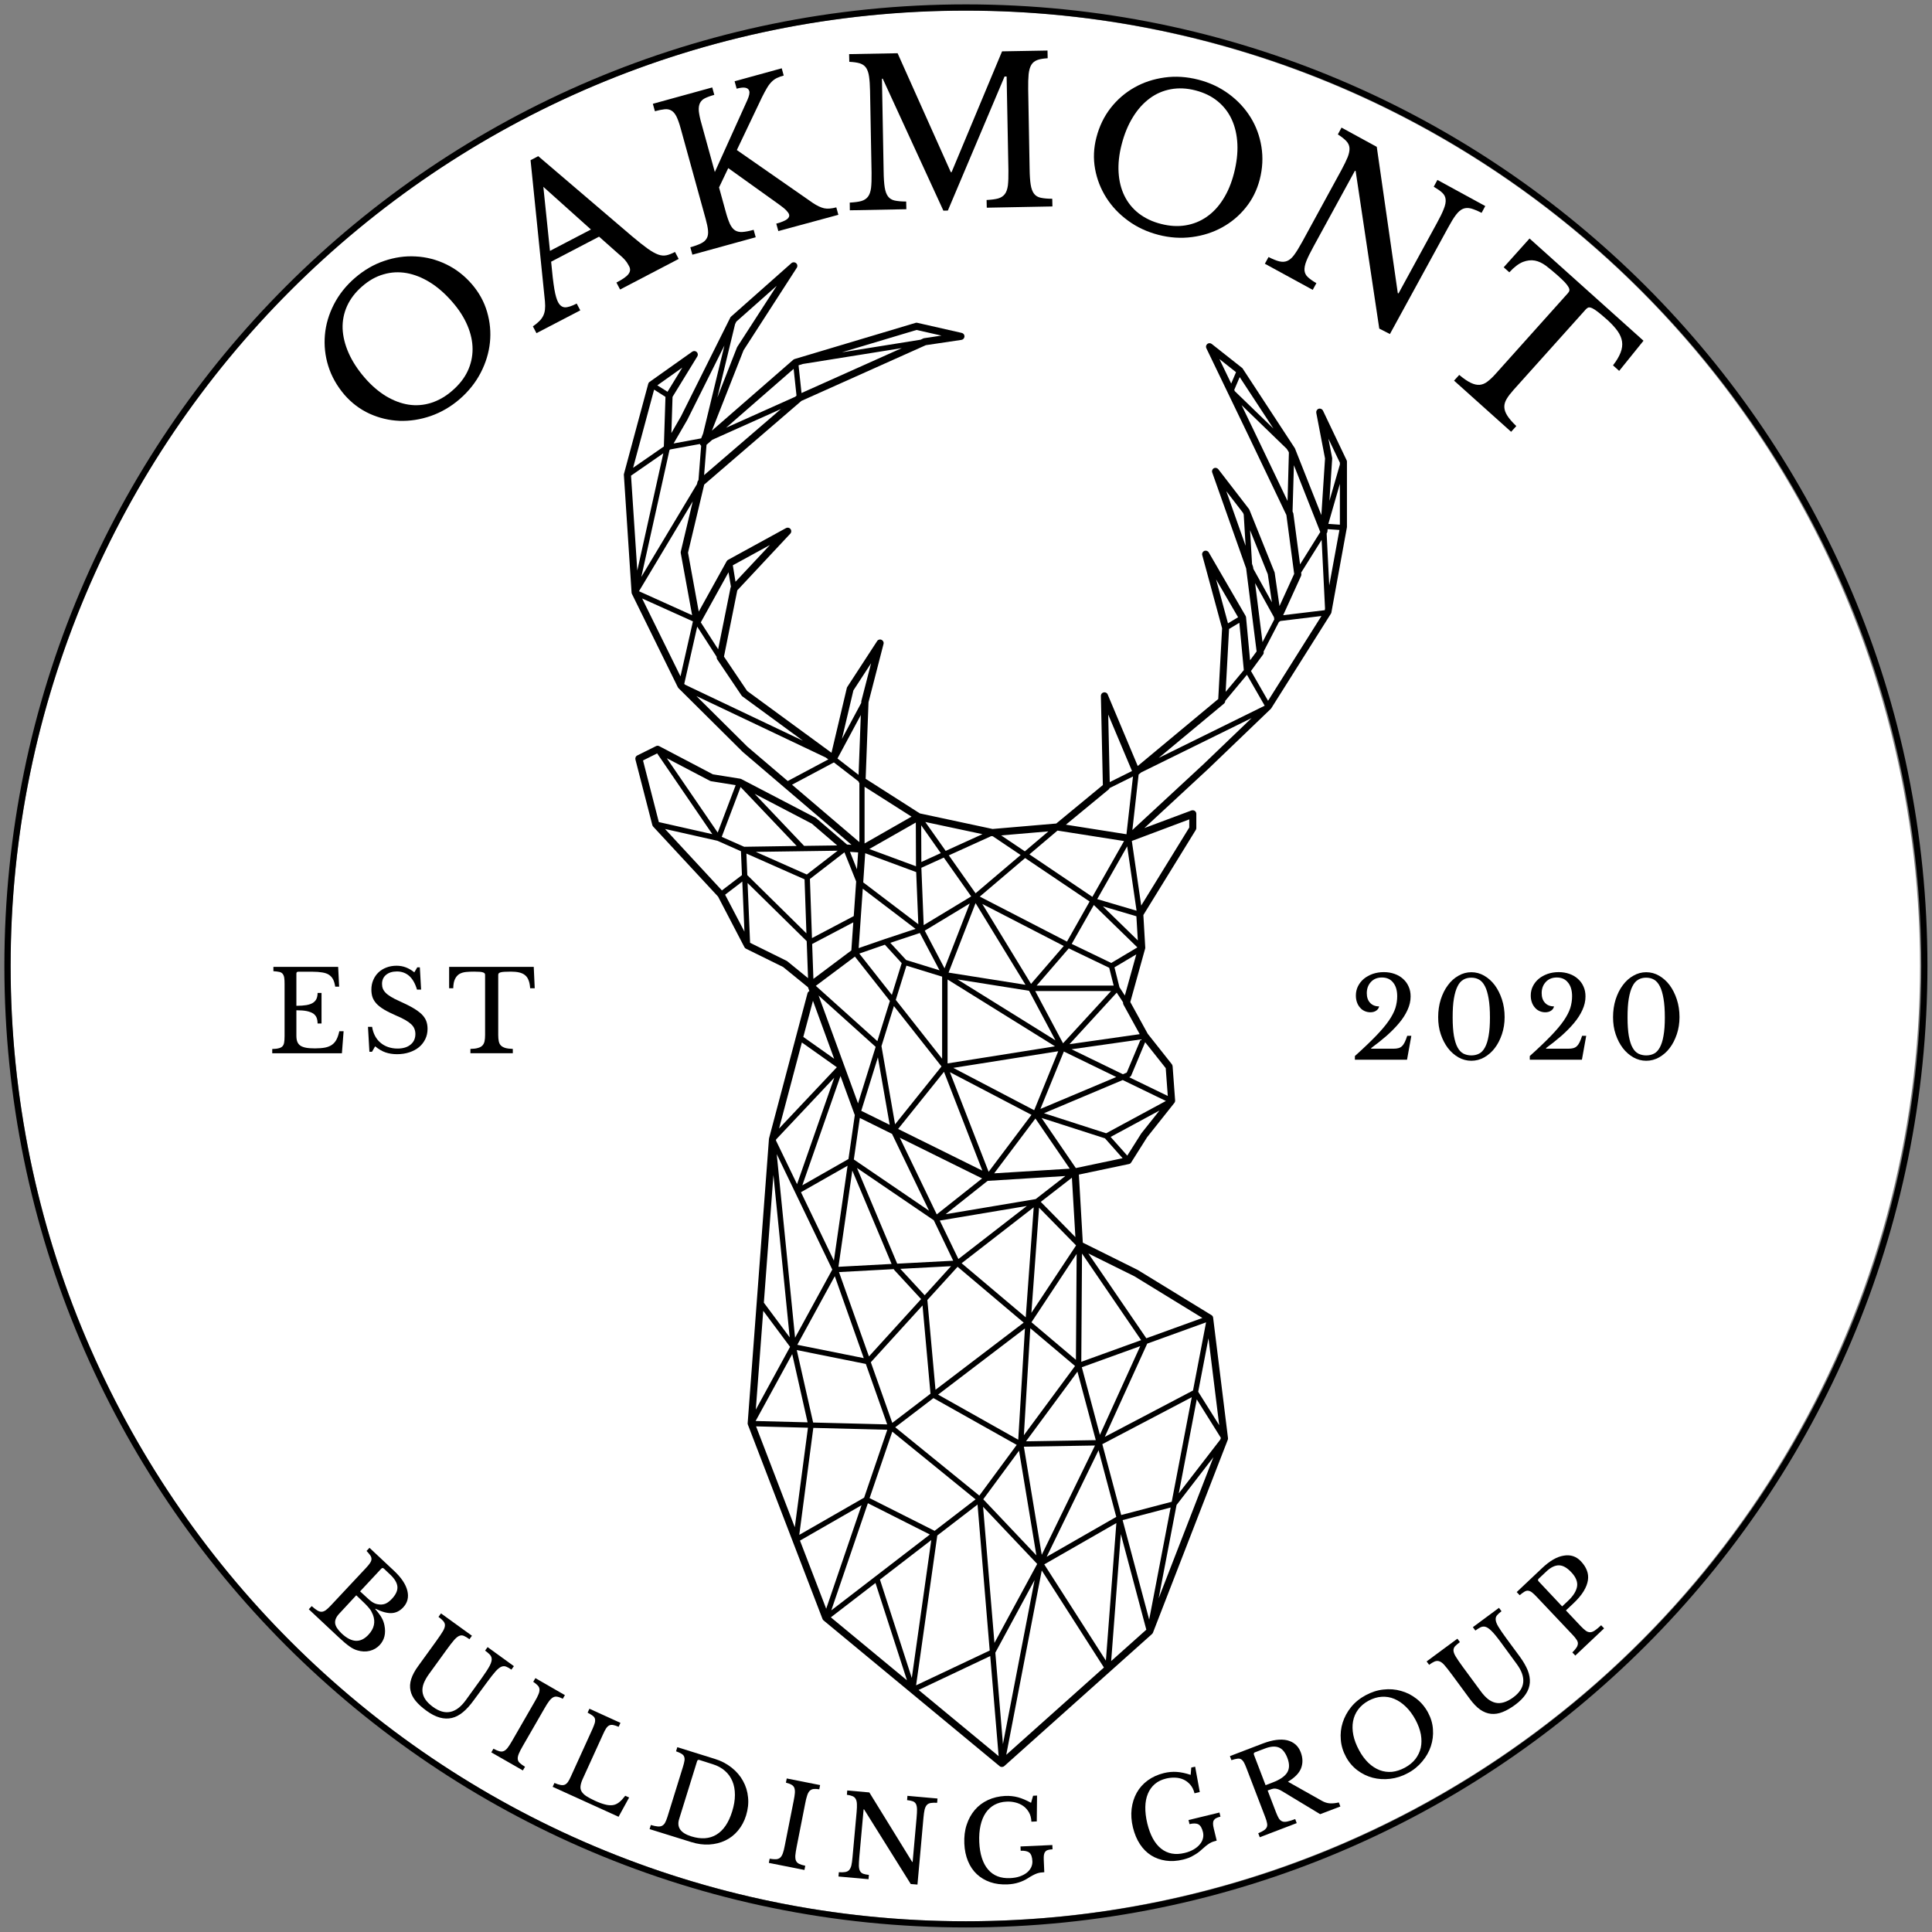 <svg xmlns="http://www.w3.org/2000/svg" xmlns:xlink="http://www.w3.org/1999/xlink" id="Layer_1" x="0px" y="0px" viewBox="0 0 2160 2160" style="enable-background:new 0 0 2160 2160;" xml:space="preserve"><rect x="0" y="0" width="2160" height="2160" fill="#808080" stroke="none"/> <style type="text/css"> .st0{clip-path:url(#SVGID_2_);} .st1{fill:#FFFFFF;} .st2{fill-rule:evenodd;clip-rule:evenodd;} .st3{clip-path:url(#SVGID_4_);} .st4{clip-path:url(#SVGID_6_);} .st5{clip-path:url(#SVGID_8_);} .st6{clip-path:url(#SVGID_10_);} .st7{clip-path:url(#SVGID_12_);} </style> <g id="c28243a0a2"> <g> <defs> <rect id="SVGID_1_" x="4.9" y="4.9" width="2150" height="2150"></rect> </defs> <clipPath id="SVGID_2_"> <use xlink:href="#SVGID_1_" style="overflow:visible;"></use> </clipPath> <g class="st0"> <ellipse class="st1" cx="1079.2" cy="1079.9" rx="1067.4" ry="1068.1"></ellipse> <path class="st2" d="M1079.9,4.9c-593.3,0-1075,481.7-1075,1075c0,593.3,481.7,1075,1075,1075c593.3,0,1075-481.7,1075-1075 C2155,486.6,1673.3,4.9,1079.9,4.9z M1079.9,11.9c589.5,0,1068.1,478.6,1068.1,1068.1S1669.4,2148,1079.9,2148 C490.4,2148,11.9,1669.4,11.9,1079.9S490.4,11.9,1079.9,11.9z"></path> </g> </g> <g> <defs> <rect id="SVGID_3_" x="697.5" y="293.3" width="808.4" height="1682"></rect> </defs> <clipPath id="SVGID_4_"> <use xlink:href="#SVGID_3_" style="overflow:visible;"></use> </clipPath> <g class="st3"> <path d="M1498,519.4l-11.7,40.6l3.1-47.3c0-0.3,0-0.7-0.1-1l-4.1-21.2l12.8,26.8V519.4z M1498,586.6l-12.9-0.9l12.9-44.8V586.6z M1486.1,654.6l-2.9-58.2c0.5-0.6,0.8-1.4,0.9-2.2l0.2-2.6l13.2,0.9L1486.1,654.6z M1481.1,682.2l-46.5,5.6l20-43.9 c0.3-0.7,0.4-1.4,0.3-2.2l-0.2-1.5l22.9-36.6l3.8,76.7L1481.1,682.2z M1417.7,783.5l-19.1-33.3l13.5-18.4 c0.6-0.8,0.9-1.8,0.7-2.8l-0.1-0.5l17.2-33.2c0.6-0.2,1.1-0.5,1.5-1l46-5.6L1417.7,783.5z M1413.5,789.2l-118.1,58.2l73-60.7 c0.8-0.7,1.4-1.7,1.4-2.8l0-0.3l24.3-29.2l19.8,34.5L1413.5,789.2z M1345.6,854.3L1266,928l7-62.1l2.8-2.3l123.5-60.8 L1345.6,854.3z M1329.6,916.1v9.1l-53.7,87.2l-10.5-72.2L1329.6,916.1z M1233,1013.3l37.5,11.1l1.6,27L1233,1013.3z M1242.4,1076.6l-44.2-21.3l24.7-43.5l48.7,47.4L1242.4,1076.6z M1257.6,1113l-6-9.2l-5.6-22.3l24.4-14.5L1257.6,1113z M1274.2,1156.2l-78.5,11.2l52.8-57.6l7.1,10.8c-0.1,0.8,0,1.7,0.4,2.5L1274.2,1156.2z M1259.7,1199.2l-4.3,1.8l-57.4-27.9 l77.3-11L1259.7,1199.2z M1303.3,1194.2l2.3,31.1l-43.1-20.9l0.6-0.3c0.7-0.3,1.3-0.9,1.6-1.6l15.6-37.3L1303.3,1194.2z M1276.2,1266.9c-0.1,0.1-0.2,0.2-0.3,0.4l-15.6,24.7l-18.6-20.9l54.6-29.5L1276.2,1266.9z M1202.8,1305.9l-38.3-56l70.9,22.8 l19.7,22.2L1202.8,1305.9z M1225.1,1610.1l-78,1.3l57.5-77.9L1225.1,1610.1z M1209.7,1401.5l66.1,96.8l-66.9,24.2L1209.7,1401.5z M1268.3,1426.9l76,46.6l-62.7,22.7l-64.8-94.8L1268.3,1426.9z M1333.8,1554.6l-98.6,51.8l47.4-104.2l65.8-23.8L1333.8,1554.6z M1363.1,1593.4l-23.5-37.4l11.5-59.8L1363.1,1593.4z M1364.9,1607.8l-0.7,1.8l-46.3,60l20.1-105.1l26.8,42.8L1364.9,1607.8z M1295.4,1786.9l20-104.3l41.2-53.4L1295.4,1786.9z M1284.8,1810.7l-29.7-111.2l53.7-14.1L1284.8,1810.7z M1242.3,1857.1 l10.8-142l28.5,106.9L1242.3,1857.1z M1167.5,1749l80.6-46.2l-11.7,153.8L1167.5,1749z M1125,1961.9l39.7-206.1l69.5,108.5 L1125,1961.9z M1121.3,1949.9l-8.5-102.2l43.9-81.2L1121.3,1949.9z M1027,1889.4l80.1-37.9l9.4,111.9L1027,1889.4z M1047.9,1716.7l45-34.6l13.6,163.2l-82.3,38.9L1047.9,1716.7z M983.8,1766l57.4-44.2l-21.8,154.2L983.8,1766z M928.9,1808.2 l49.9-38.4l35.2,108.8L928.9,1808.2z M894.4,1722.4l68.8-39.5l-39.5,115.7L894.4,1722.4z M909.3,1596.4l82.7,2.1l-25.9,75.9 l-72.5,41.6L909.3,1596.4z M845.3,1594.7l58,1.5l-14.7,111.3L845.3,1594.7z M885.7,1513.9l17.2,76.3l-58.1-1.5L885.7,1513.9z M853.3,1465.5l30,40.3L845,1576L853.3,1465.5z M864.7,1313.7l18.2,181.5l-28.9-38.8L864.7,1313.7z M867.6,1274.5l0.2-0.7 l64.9-68.9l-41.6,119l-23.6-48.9L867.6,1274.5z M896.5,1165.5l39.1,27.7l-64.6,68.5L896.5,1165.5z M908.9,1118.9l23.7,64.8 l-34.5-24.4L908.9,1118.9z M902,977.7l-57-25.3l91.5-1.3L902,977.7z M880.2,1074.7c-0.2-0.2-0.5-0.4-0.8-0.5l-40.7-20.1l-0.1-0.1 l-2.8-66.8l66.1,65l1.5,41.4L880.2,1074.7z M834.5,954.3l65,28.8l2.1,60.4l-66.1-65.1L834.5,954.3z M832,946.7l-25.1-11.1 l21.1-55.7l62.7,65.9L832,946.7z M810.7,1000.3l19.2-14.7l2.4,56L810.7,1000.3z M743.5,926.8l58.6,13.2l26.3,11.7l1.1,26.7 l-22.4,17.1L743.5,926.8z M718.9,850.2l15.8-7.9l61.7,90.3l-59.8-13.5L718.9,850.2z M793.8,873c0.4,0.2,0.8,0.3,1.2,0.4l27.5,4.4 l-20.1,53l-56.9-83.1L793.8,873z M907.7,920.9l28.3,24.3l-37,0.5l-55.3-58.2L907.7,920.9z M957.2,985.5l-2.7,38.7l-46.7,24.6 l-2.3-66.1l38.6-29.8L957.2,985.5z M959.4,953l-1.3,18.9l-7.8-19.5L959.4,953z M885.5,877.3l46.8-24.9l27.6,21.3 c0.1,0.7,0.4,1.3,0.9,1.8v66L885.5,877.3z M835.6,834.8l-57-56.6l144.6,68.7l2.9,2.1l-45.4,24.2L835.6,834.8z M765,764.6l14.5-64 l21.7,33.7c-0.1,1,0.1,2,0.6,2.8l27.2,40.4c0.3,0.4,0.6,0.7,0.9,1l67.7,49.6l-131.7-62.6L765,764.6z M717.9,669.1l56.8,25.6 l-13.9,61.5L717.9,669.1z M774.5,560.6l-13.4,56.2c-0.1,0.5-0.1,1.1,0,1.6l12.7,69.4L714.4,661L774.5,560.6z M705.5,531.8 l36.1-25l-29.1,131.1L705.5,531.8z M731.3,435.6l12.7,8.1l-1.8,55.5L707.8,523L731.3,435.6z M762.8,411l-16.5,27l-11.4-7.2 L762.8,411z M782.5,496.4c0.3,0.8,0.7,1.5,1.4,2l-3,38.4c-0.5,0.5-0.9,1.2-1.1,1.9l-0.6,2.6L717,645l31.5-141.8 c0.3-0.2,0.5-0.4,0.8-0.7L782.5,496.4z M768.4,469.4c0-0.1,0.1-0.1,0.1-0.2l41.4-82.9l-23.8,98.3l-2.2,5.5l-30.8,5.7L768.4,469.4 z M821.8,362.5l1.4-2.9l45.2-40.1l-44,68.1c-0.1,0.2-0.3,0.5-0.4,0.7L802,444.4L821.8,362.5z M796.3,491.7l76.8-34.4l-85.9,73.9 l2.7-33.9L796.3,491.7z M887.3,412.4l3.2,29.9l-1.5,1.3l-77.2,34.6L887.3,412.4z M897.7,406.9l110.5-17.7l-112.1,50.2l-3.3-31 L897.7,406.9z M1024.7,368.9l27.9,6.3l-19.4,2.9c-0.4,0-0.7,0.2-1,0.3l-3,1.4l-88,14.1L1024.7,368.9z M814.5,639.8l2.7,16.2 c-0.2,0.4-0.4,0.8-0.5,1.3l-13.8,68.6l-19.4-30.1L814.5,639.8z M860.8,609.3l-38.5,41.1l-3-18.4L860.8,609.3z M962.4,799.4 l-2.5,66.9L936.3,848L962.4,799.4z M954.1,771.9l19.8-30.4l-10.9,42.2c-0.1,0.3-0.1,0.6-0.1,0.8l0,1.3l-21.6,40.3L954.1,771.9z M1019.1,913l-52.5,30v-63.4L1019.1,913z M1024.1,968.5l-52.2-19.3l52-29.6L1024.1,968.5z M1026.7,1033.3l-61.6-46.8l2.2-32.6 l57,21.1L1026.7,1033.3z M1028.4,1043.1l22,41.7l-37.3-11.5l-17.7-19.2L1028.4,1043.1z M1051.8,953.8l-21.7,9.9l-0.2-41 L1051.8,953.8z M1098.4,932.6l-41.1,18.7l-22.8-32.3L1098.4,932.6z M1108.5,934.8c0.4,0.1,0.8,0.1,1.2,0.1l0.2,0l31.2,21 l-50.4,42.8l-29.9-42.4l47.4-21.5L1108.5,934.8z M1172.1,929.5l-26.3,22.3l-26.5-17.8L1172.1,929.5z M1192.9,1052.7l-97.5-50.3 l50.7-43.1l72.1,48.6L1192.9,1052.7z M1158.9,1102l36-41.7l45.2,21.7l5,19.9H1158.9z M1188.5,1166.4l-31.1-58.4h84.8 L1188.5,1166.4z M1163.2,1239.8l26.2-64.2l58.6,28.5L1163.2,1239.8z M1111.5,1311.8l46.1-61.3l38.4,56.1L1111.5,1311.8z M1163.6,1343.7l34.8-27l3.9,66.4L1163.6,1343.7z M1153.1,1467.8l8.6-117.6l41.2,42l0,0c0,0.1,0,0.2,0.1,0.3L1153.1,1467.8z M1153.2,1478.3l50.5-76.4l-0.8,118.4L1153.2,1478.3z M1151.9,1485l50,42.2l-57.2,77.4L1151.9,1485z M1159.6,1748.5l-47.8,88.3 l-12.7-152.2L1159.6,1748.5z M1000.9,1595.7l42.7-32.6l93.1,52.3l-41.8,56.7L1000.9,1595.7z M973.6,1523l57.8-63.5l8.9,98.7 l-42.7,32.6L973.6,1523z M968,1524.9l23.9,67.6l-82.8-2.1l-18.3-81L968,1524.9z M930.5,1419.4l-41.6,76.2l-20.5-205.3 L930.5,1419.4z M947.6,1303.3l-15.3,106.1l-36.8-76.5L947.6,1303.3z M955.3,1245.7c0.1,0.3,0.2,0.5,0.4,0.8l-7.1,49.3l-51.6,29.4 l42.7-122.2L955.3,1245.7z M979,1170.4l-19.7,63.2L915.2,1113L979,1170.4z M989.2,1049.9C989.2,1049.9,989.2,1049.9,989.2,1049.9 C989.2,1049.9,989.2,1049.9,989.2,1049.9L960,1060l4.6-66.4l59,44.9L989.2,1049.9z M997.1,1112.3l-36.4-46.2l28.6-9.9l18.8,20.6 L997.1,1112.3z M1053.4,1183.8l-51.9-65.9l11.9-38.3l39.9,12.3V1183.8z M1032.7,1034.3l-2.6-64.1l25.1-11.4l30.6,43.4 L1032.7,1034.3z M1084.2,1010.1l-28.2,72.5l-22.1-42.1L1084.2,1010.1z M1146.5,1101l-86-13.6l30.2-77.7L1146.5,1101z M1098.2,1010.6l91.1,47l-36.6,42.4L1098.2,1010.6z M1070.5,1095l80,12.7l29.5,55.4L1070.5,1095z M1059.4,1188.9v-93.8 l120.1,74.7L1059.4,1188.9z M1062,1198.7l91.2,47.7l-47.9,63.7L1062,1198.7z M1057.2,1357.5l47-37.3c0.1,0,0.1,0,0.2,0 c0.1,0,0.2,0,0.2,0l86.5-5.4l-33.2,25.8L1057.2,1357.5z M1075.1,1412.3l80.6-62.5l-8.9,123L1075.1,1412.3z M1070.6,1416.3 l73.9,62.4l-98.6,75.1l-9.1-100.4L1070.6,1416.3z M1006.6,1418.6l56.7-3l-29.5,32.5L1006.6,1418.6z M965.7,1518.4l-74.3-14.9 l41.9-76.7L965.7,1518.4z M938,1422.2l61.2-3.3l0.2,0.3c0.1,0.3,0.3,0.6,0.6,0.9l29.8,32.3l-58.3,64.1L938,1422.2z M996.8,1413.1 l-59.4,3.2l15.5-107.6L996.8,1413.1z M997.3,1267.7l41.4,85.9l-84.1-57.3l6.7-46.4L997.3,1267.7z M994.7,1257.6l-31.8-15.7 l18.6-59.8L994.7,1257.6z M1000.7,1257l-15.2-87.4l13.9-44.8l53.2,67.5L1000.7,1257z M1004.1,1262.2l51.3-63.9l42.9,110.5 L1004.1,1262.2z M1047.3,1357.7L1006,1272l92,45.5L1047.3,1357.7z M1065.7,1409.5l-62.6,3.3l-45-107l85.9,58.5L1065.7,1409.5z M1050.7,1364.6l97.3-16.3l-76.5,59.3L1050.7,1364.6z M1139.3,1621.9l19.4,117l-59.4-62.7L1139.3,1621.9z M1138.4,1609.6 l-89.6-50.4l97.1-74L1138.4,1609.6z M1155.4,1240.8l-89.6-46.9l117.3-18.6l-26.8,65.8L1155.4,1240.8z M909.4,1094.4l-1.4-39 c0,0,0,0,0,0l46-24.2l-2.2,31.4L909.4,1094.4z M955.8,1069.5l39.1,49.6l-14,44.9l-68.8-61.8L955.8,1069.5z M1039.6,1715.6 l-61.2,47.1c0,0,0,0,0,0l-49,37.7l40.9-119.8L1039.6,1715.6z M972.2,1674.9l25.4-74.3l93.1,75.7l-45.8,35.2L972.2,1674.9z M1164.7,1738.3l-20-120.9l79.5-1.3L1164.7,1738.3z M1232.4,1614.6l100-52.5l-22.4,116.9l-56.5,14.8L1232.4,1614.6z M1209.5,1528.6l65.3-23.6l-45.1,99.2L1209.5,1528.6z M1248,1695.9l-77.8,44.6l58-119.1L1248,1695.9z M1236.7,1267l-69.5-22.4 l88-37.1l48.3,23.4L1236.7,1267z M1182.3,928.6l74.4,11.7l-35.4,62.4l-70.4-47.5L1182.3,928.6z M1260.2,946.2l10.5,72l-44-13 L1260.2,946.2z M1239.4,882.7c0.5-0.4,0.9-1,1.1-1.6l26.2-13l-7.3,64.6l-67.7-10.7L1239.4,882.7z M1265.6,862l-24.9,12.4 l-1.7-75.5L1265.6,862z M1359.6,647.8l24.6,42.3l-11.3,6.8L1359.6,647.8z M1390.6,749.2l-20.3,24.3l3.8-70.3l11.5-6.9 L1390.6,749.2z M1403.2,651.9l21.1,38.1l0.3,2.1c0,0.1,0.1,0.2,0.1,0.3l-13.2,25.5L1403.2,651.9z M1401,634.1 c0-0.3-0.1-0.6-0.2-0.8l-1-2.8l-2.2-37.7l19.8,49.2l4.6,31.4l-20.7-37.4L1401,634.1z M1446,574.2c-0.1-0.4-0.2-0.8-0.4-1.2 l-0.5-1.1l1.5-51.8l29.5,74.7l-22.6,36.2L1446,574.2z M1439.5,560.1l-36.4-76l-15-31.2l50.4,48.8l2,3.1l0.5,1.2L1439.5,560.1z M1379.9,435.9l6.1-14.3l37.7,57.5l-43.1-41.7L1379.9,435.9z M1363.3,401.4l18.6,14.7l-5.4,12.7L1363.3,401.4z M1371,549.1 l18.8,24.4l0.7,1.8l2.1,34.9L1371,549.1z M1505.6,514.7l-26.5-55.6c-0.9-1.8-2.9-2.7-4.8-2.1c-1.9,0.6-3,2.6-2.7,4.5l9.8,51.1 l-4.1,63.3l-29.5-74.5c-0.1-0.3-0.2-0.5-0.4-0.7l-58.1-88.7c-0.2-0.4-0.5-0.7-0.9-0.9l-33.7-26.6c-1.4-1.1-3.5-1.1-4.9,0 c-1.4,1.2-1.9,3.2-1.1,4.8l47.3,98.2l42.2,88.3l8.7,65.8l-16.4,36l-5.4-37.3c-0.1-0.3-0.1-0.6-0.3-0.9l-27.9-69.4 c-0.1-0.3-0.3-0.6-0.5-0.9l-34.3-44.5c-1.2-1.5-3.3-2-5-1.1c-1.7,0.9-2.5,3-1.8,4.8l37.9,107.2l11.7,92.8l-7.3,9.9l-4.5-48 c-0.1-0.6-0.2-1.1-0.5-1.6l-41.2-71c-1-1.7-3.1-2.4-5-1.7c-1.8,0.8-2.8,2.8-2.3,4.7l22.2,81.8l-4.3,79.1l-90,74.9l-33.6-80 c-0.7-1.8-2.6-2.7-4.5-2.3c-1.9,0.4-3.2,2.1-3.1,4l2.2,99.6l-52.1,43l-71.2,6.1l-81.3-17.4l-60.6-38.7l3.2-85.6l16.8-65.2 c0.5-1.9-0.5-3.8-2.3-4.6c-1.8-0.8-3.9-0.2-4.9,1.5l-33.4,51.3c-0.3,0.4-0.4,0.8-0.5,1.3l-17.1,72.2l-94.3-69.1l-25.9-38.4 l14.9-74.1l59.3-63.4c1.3-1.4,1.4-3.6,0.2-5.1c-1.2-1.6-3.3-2-5-1.1l-64.8,35.5c-0.7,0.4-1.2,0.9-1.6,1.6l-31.2,56.3l-12-65.9 l18.1-76.1l108.7-93.6l139.1-62.3l39.8-5.9c1.9-0.3,3.3-1.9,3.4-3.8c0.1-1.9-1.2-3.6-3.1-4l-49.7-11.3c-0.7-0.2-1.4-0.1-2,0.1 l-135.1,40.4c-0.5,0.2-1,0.4-1.5,0.8l-91,79.3l35.4-89.9l59.5-92.2c1.1-1.7,0.8-3.9-0.8-5.2c-1.5-1.3-3.7-1.3-5.2,0l-67.5,59.8 c-0.4,0.3-0.7,0.7-0.9,1.2l-55,110.2l-10.8,18.8l1.3-40.5l27.7-45.2c1-1.6,0.7-3.7-0.7-5c-1.4-1.3-3.5-1.4-5-0.3l-47.7,33.8 c-0.8,0.5-1.3,1.3-1.5,2.2l-27.1,100.6c-0.1,0.4-0.2,0.9-0.1,1.3l8.6,131.4c0,0.5,0.2,1,0.4,1.5l51.3,104.3 c0.2,0.4,0.5,0.8,0.8,1.1l71.5,71c0.1,0.1,0.1,0.1,0.2,0.2L952,944.5l-5-0.3l-34.5-29.5c-0.2-0.2-0.5-0.4-0.8-0.5l-82.9-43.2 c-0.4-0.2-0.8-0.3-1.2-0.4l-30.6-4.9l-60-31.5c-1.1-0.6-2.5-0.6-3.6,0l-20.9,10.4c-1.7,0.8-2.5,2.7-2.1,4.5l18.9,73.3 c0.2,0.6,0.5,1.2,0.9,1.7l72.6,78.3l29.5,56.6c0.4,0.8,1,1.3,1.8,1.7l41.4,20.4l27.8,22.6l1.6,4.3c-1,0.5-1.8,1.4-2.1,2.5 l-43,162.2c-0.1,0.2-0.1,0.5-0.1,0.7l-23.8,317.8c0,0.6,0,1.2,0.3,1.7l83.4,217.2c0.3,0.6,0.7,1.2,1.2,1.6l196.8,162.9 c0.7,0.6,1.6,0.9,2.5,0.9c0.9,0,1.9-0.3,2.7-1l165.1-147.6c0.5-0.4,0.8-0.9,1.1-1.5l83.7-215.8c0.2-0.6,0.3-1.3,0.2-1.9 l-16.6-134.5c-0.1-1.2-0.8-2.3-1.9-2.9l-82.1-50.3c-0.1-0.1-0.2-0.1-0.3-0.2l-61.4-30.5l-4.4-76.1l56-11.8c1.1-0.2,2-0.9,2.5-1.8 l17.8-28.2l30.5-38.4c0.6-0.8,0.9-1.8,0.8-2.8l-2.8-38.1c-0.1-0.8-0.4-1.6-0.8-2.2l-27-34.1l-19.5-35.5l16.6-59.8 c0.1-0.4,0.2-0.9,0.1-1.3l-2.1-36.2l58.6-95.1c0.4-0.6,0.6-1.4,0.6-2.1v-15.9c0-1.3-0.6-2.5-1.7-3.3c-1.1-0.7-2.4-0.9-3.7-0.5 l-52.7,19.7l71.6-66.3l69.8-67c0.2-0.2,0.4-0.5,0.6-0.8l66.5-105.5c0.3-0.4,0.5-0.9,0.6-1.4l17.3-94.9c0-0.2,0.1-0.5,0.1-0.7 v-73.5C1505.9,515.8,1505.8,515.2,1505.6,514.7"></path> </g> </g> <g transform="matrix(1,0,0,1,238,1279)"> <g> <defs> <rect id="SVGID_5_" x="79.3" y="426.3" width="1528" height="437.3"></rect> </defs> <clipPath id="SVGID_6_"> <use xlink:href="#SVGID_5_" style="overflow:visible;"></use> </clipPath> <g class="st4"> <g> <g transform="translate(18.304, 67.964)"> <path d="M88.9,452.2l3.3-3.5c2.4,2.2,4.5,3.7,6.2,4.8c1.7,1,3.3,1.6,4.8,1.5c1.5,0,2.9-0.6,4.5-1.6c1.5-1.1,3.3-2.7,5.3-4.8 l39.9-42.6c2-2.1,3.5-4,4.5-5.5c1-1.5,1.6-2.9,1.6-4.3c0.1-1.4-0.4-2.8-1.3-4.2c-1-1.4-2.4-3.1-4.2-5l3.3-3.5L184,409 c8.3,7.7,13.3,15.2,15.1,22.4c1.8,7.2,0.3,13.5-4.7,18.8c-3.8,4-8.1,6.1-13,6.3c-4.9,0.2-10.9-1.4-17.9-4.9l-0.3,0.4 c1.7,1.9,3.2,3.7,4.3,5.3c1.2,1.6,2.2,3,2.9,4.4c0.8,1.4,1.4,2.7,1.9,4.1c0.5,1.4,0.9,2.8,1.2,4.3c1.8,8.9,0.1,16.3-5.3,22.1 c-3,3.2-6.7,5.4-11.1,6.5c-4.4,1.1-9,0.9-13.7-0.5c-1.5-0.4-3-1-4.4-1.7c-1.4-0.7-3-1.6-4.6-2.8c-1.7-1.2-3.5-2.6-5.5-4.3 c-2-1.7-4.3-3.8-6.9-6.2L88.9,452.2z M125.8,479.4c11.1,10.3,21,10.8,29.8,1.3c6.5-6.9,8.1-14.4,5-22.4 c-0.6-1.3-1.2-2.6-1.8-3.8c-0.6-1.2-1.5-2.4-2.6-3.7c-1.1-1.3-2.4-2.8-4-4.4c-1.6-1.6-3.7-3.6-6.1-5.9l-4.1-3.9L123,457.1 c-3.5,3.7-5,7.3-4.6,10.8C118.8,471.3,121.3,475.1,125.8,479.4z M151.4,436.9c1.9,1.8,3.5,3.2,4.8,4.4 c1.3,1.1,2.5,2.1,3.6,2.8c1.1,0.7,2.1,1.2,3,1.6c1,0.4,2,0.7,3.2,0.9c3.1,0.6,5.8,0.4,8.3-0.5c2.4-0.9,4.9-2.8,7.5-5.5 c4.5-4.8,6.6-9.4,6.2-13.7c-0.4-4.3-3.1-8.8-8.1-13.5l-7-6.6c-1-1-2-0.9-3,0.1l-23.6,25.3L151.4,436.9z"></path> </g> </g> <g> <g transform="translate(87.043, 130.785)"> <path d="M204.4,491.4c-3.9,5.4-7.8,9.7-11.8,13c-4,3.3-8.1,5.5-12.4,6.5c-4.3,1-8.8,0.9-13.5-0.4c-4.7-1.3-9.7-3.8-15-7.7 c-5-3.6-9-7.3-12-10.9c-3-3.7-5-7.5-5.8-11.6c-0.9-4.1-0.6-8.4,0.8-12.9c1.4-4.5,4.1-9.5,8-14.8l19.4-26.8c3.6-5,6.3-9,8-11.8 c1.7-2.9,2.5-5.4,2.3-7.5c-0.2-1.5-0.9-2.8-2-4.1c-1.2-1.3-2.9-2.8-5.2-4.5l2.8-3.9l34.6,25l-2.8,3.9 c-2.3-1.7-4.3-2.9-5.9-3.6c-1.6-0.8-3.2-0.9-4.8-0.4c-1.8,0.5-3.9,2.1-6.1,4.5c-2.2,2.5-5.1,6.2-8.7,11.2l-20,27.6 c-2.5,3.5-4.3,6.8-5.6,10c-1.2,3.2-1.7,6.3-1.4,9.3c0.3,3,1.4,6,3.3,8.8c1.9,2.8,4.8,5.6,8.6,8.4c6.8,4.9,13.2,6.7,19.3,5.4 c6.1-1.3,11.8-5.6,17.1-12.9l17.7-24.5c4.3-6,7.4-10.8,9.2-14.2c1.8-3.5,2.5-6.3,2.1-8.5c-0.3-1.6-1.1-3-2.3-4.2 c-1.3-1.3-2.9-2.7-5-4.2l2.8-3.9l29.4,21.3l-2.8,3.9c-2.2-1.6-4.1-2.7-5.7-3.3c-1.6-0.7-3.3-0.7-4.9-0.2 c-2.1,0.7-4.3,2.4-6.9,5.2c-2.5,2.8-5.8,7-9.9,12.6L204.4,491.4z"></path> </g> </g> <g> <g transform="translate(170.272, 188.273)"> <path d="M176.2,484.8c-2.1,3.6-3.6,6.6-4.5,8.8c-0.9,2.3-1.3,4.2-1.1,5.9s0.9,3.1,2.3,4.3c1.4,1.3,3.3,2.7,5.8,4.2l-2.4,4.1 L141,491.9l2.4-4.1c2.6,1.4,4.7,2.3,6.5,2.8c1.8,0.5,3.4,0.5,4.9-0.1c1.5-0.6,3-1.8,4.4-3.6c1.4-1.8,3.1-4.4,5.1-7.9 l25.4-44.1c1.8-3,3.1-5.6,4-7.8c0.9-2.1,1.3-4,1.2-5.6c-0.1-1.6-0.7-3-1.9-4.3c-1.2-1.3-2.9-2.7-5.1-4.2l2.4-4.1l33,19 l-2.4,4.1c-2.4-1.3-4.4-2-6.1-2.3c-1.7-0.3-3.3-0.1-4.7,0.7c-1.4,0.8-2.9,2.1-4.4,4.1c-1.5,1.9-3.1,4.5-5,7.8L176.2,484.8z"></path> </g> </g> <g> <g transform="translate(221.566, 217.477)"> <path d="M232,534.7l-73.7-33.5l2-4.3c2.7,1.1,4.9,1.9,6.7,2.2c1.8,0.4,3.4,0.3,4.7-0.2c1.3-0.5,2.5-1.5,3.6-3 c1.1-1.5,2.2-3.6,3.4-6.3l24.2-53.2c1.2-2.7,2-4.9,2.5-6.6c0.5-1.8,0.5-3.3,0.2-4.6c-0.3-1.3-1.2-2.5-2.6-3.5 c-1.4-1-3.2-2.2-5.6-3.4l2-4.4l34.7,15.8l-2,4.4c-2.5-1-4.5-1.7-6.2-2c-1.7-0.3-3.1-0.1-4.4,0.5c-1.3,0.6-2.4,1.8-3.5,3.4 c-1.1,1.6-2.2,3.9-3.5,6.8l-22.4,49.2c-1.5,3.2-2.3,5.9-2.6,8.3c-0.3,2.3,0.1,4.4,1.2,6.2c1.1,1.8,2.8,3.5,5.2,5.1 c2.4,1.6,5.6,3.3,9.5,5.1c4.3,2,8.1,3.4,11.3,4.2c3.2,0.9,6.1,1.1,8.6,0.8c2.6-0.3,5-1.4,7.2-3.1c2.2-1.7,4.5-4.2,7-7.4l4.3,2 L232,534.7z"></path> </g> </g> <g> <g transform="translate(303.243, 253.669)"> <path d="M185,512.3l1.4-4.6c3,0.9,5.6,1.4,7.5,1.6c2,0.2,3.7,0,5-0.7c1.3-0.7,2.5-1.8,3.4-3.4c0.9-1.6,1.8-3.9,2.7-6.7 l17.3-55.8c0.9-2.8,1.4-5.1,1.7-6.9s0.1-3.3-0.4-4.6c-0.5-1.3-1.5-2.3-3-3.2c-1.5-0.9-3.5-1.8-6-2.7l1.4-4.6l42,13.1 c7.2,2.2,13.4,5.5,18.8,9.8c5.4,4.3,9.6,9.2,12.7,14.9c3.1,5.6,5,11.7,5.6,18.3c0.7,6.6-0.1,13.3-2.2,20.2 c-2,6.6-5.1,12.2-9.1,17c-4,4.8-8.7,8.4-14.1,11c-5.4,2.6-11.4,4.1-17.9,4.5c-6.5,0.4-13.2-0.5-20.2-2.7L185,512.3z M240.7,435c-1.3-0.4-2.2,0.1-2.6,1.4L218,501.2c-2.8,9.1,1.7,15.5,13.6,19.2c10.9,3.4,20.3,2.8,28.1-1.9 c7.8-4.7,13.7-13.3,17.6-25.9c2.1-6.6,3.1-12.8,3.1-18.5c0-5.7-0.9-10.8-2.8-15.3c-1.9-4.5-4.6-8.4-8.3-11.6 c-3.6-3.2-8.1-5.7-13.5-7.4L240.7,435z"></path> </g> </g> <g> <g transform="translate(402.576, 282.239)"> <path d="M250.1,503.5c-0.8,4.1-1.3,7.4-1.5,9.8c-0.1,2.4,0.1,4.4,0.8,5.9c0.7,1.5,1.9,2.6,3.5,3.4c1.7,0.8,3.9,1.5,6.8,2.1 l-0.9,4.7l-39.8-7.9l0.9-4.7c2.9,0.5,5.2,0.7,7.1,0.6c1.9-0.1,3.4-0.7,4.6-1.7c1.2-1,2.2-2.6,3-4.8c0.8-2.2,1.6-5.2,2.3-9.1 l9.9-49.9c0.7-3.4,1.1-6.3,1.3-8.6c0.2-2.3-0.1-4.2-0.6-5.7c-0.6-1.5-1.7-2.7-3.2-3.5c-1.5-0.9-3.6-1.6-6.2-2.3l0.9-4.7 l37.3,7.4l-0.9,4.7c-2.6-0.4-4.8-0.5-6.5-0.3s-3.1,1-4.3,2.1c-1.1,1.2-2.1,2.9-2.8,5.3c-0.8,2.3-1.5,5.3-2.2,9L250.1,503.5z"></path> </g> </g> <g> <g transform="translate(460.83, 293.965)"> <path d="M319.4,533.4l-52.2-83.5l-0.5,0l-4.8,53.3c-0.4,4.2-0.5,7.5-0.5,9.9c0.1,2.4,0.5,4.4,1.3,5.8c0.8,1.4,1.9,2.4,3.5,3 c1.6,0.6,3.7,1,6.4,1.3l-0.4,4.8l-33.6-3l0.4-4.8c2.9,0.2,5.3,0.1,7.1-0.2c1.8-0.3,3.3-1,4.4-2.2c1.1-1.2,1.9-2.9,2.5-5.1 c0.5-2.3,1-5.4,1.3-9.3l4.6-50.7c0.3-3.5,0.4-6.4,0.3-8.7c-0.1-2.3-0.5-4.2-1.3-5.6c-0.7-1.4-1.9-2.5-3.5-3.2 c-1.6-0.7-3.7-1.2-6.4-1.6l0.4-4.8l24.7,2.2l47.9,77.7l0.5,0l4.4-49.2c0.4-4.1,0.5-7.3,0.5-9.8c-0.1-2.5-0.5-4.4-1.2-5.8 c-0.8-1.4-1.9-2.4-3.5-3c-1.6-0.6-3.7-1-6.4-1.3l0.4-4.8l33.6,3l-0.4,4.8c-2.9-0.2-5.3-0.1-7.1,0.2c-1.8,0.3-3.3,1-4.4,2.2 c-1.1,1.2-1.9,2.9-2.5,5.2c-0.5,2.3-1,5.4-1.3,9.2l-6.7,74.6L319.4,533.4z"></path> </g> </g> <g> <g transform="translate(566.627, 301.968)"> <path d="M321.8,525.8c-7.1,0.3-13.5-0.5-19.3-2.5c-5.8-2-10.8-5-15-8.9c-4.2-3.9-7.5-8.8-9.9-14.6c-2.4-5.8-3.8-12.4-4.1-19.7 c-0.3-7.6,0.5-14.6,2.6-20.9c2.1-6.4,5.1-11.9,9.1-16.6c4-4.7,8.9-8.4,14.7-11.1c5.8-2.7,12.2-4.2,19.3-4.6 c5-0.2,9.8,0.3,14.2,1.5c4.5,1.2,9.4,3.3,14.7,6.2l2.3-7.9l4.4-0.2l-0.3,28.9l-6,0.3c-0.2-4.1-1.1-7.6-2.8-10.5 c-1.7-2.9-3.8-5.3-6.4-7.1c-2.6-1.8-5.5-3.1-8.8-3.9c-3.3-0.8-6.6-1.1-9.9-0.9c-5.1,0.2-9.6,1.5-13.5,3.6 c-3.9,2.2-7.2,5.2-9.8,9.1c-2.6,3.9-4.5,8.6-5.7,14c-1.2,5.5-1.7,11.6-1.4,18.5c0.6,13.4,3.9,23.7,9.8,30.6 c5.9,7,14.2,10.2,24.8,9.7c4-0.2,7.6-0.8,10.7-1.9c3.1-1.1,5.8-2.5,7.9-4.2c2.1-1.7,3.7-3.7,4.8-5.9c1-2.2,1.5-4.4,1.4-6.8 c-0.2-4.8-1.4-8.1-3.4-9.7c-2-1.6-5.3-2.3-9.7-2.1l-0.2-4.8l35.6-1.6l0.2,4.8c-2,0.1-3.7,0.3-5,0.7c-1.3,0.4-2.4,1-3.1,2 c-0.8,0.9-1.2,2.1-1.5,3.5c-0.2,1.4-0.3,3.2-0.2,5.4l0.6,14c-1.6,0.1-3,0.2-4.3,0.4c-1.3,0.2-2.6,0.5-4,1 c-1.4,0.5-2.9,1.2-4.6,2.1c-1.7,0.9-3.6,2-5.9,3.5c-2.8,1.8-6.1,3.3-9.9,4.5C330.5,524.9,326.3,525.6,321.8,525.8z"></path> </g> </g> <g> <g transform="translate(668.142, 295.099)"> <path d="M302,962"></path> </g> </g> <g> <g transform="translate(714.778, 288.819)"> <path d="M370,511.2c-6.9,1.7-13.4,2.1-19.4,1.2c-6-0.9-11.5-2.8-16.4-5.9c-4.9-3.1-9-7.2-12.5-12.5c-3.5-5.3-6-11.4-7.8-18.5 c-1.8-7.4-2.3-14.4-1.5-21c0.8-6.6,2.7-12.6,5.7-18c3-5.4,7.1-10,12.3-13.8c5.2-3.8,11.2-6.5,18.1-8.2 c4.9-1.2,9.6-1.6,14.3-1.3c4.6,0.3,9.9,1.4,15.6,3.3l0.7-8.2l4.3-1l5.2,28.4l-5.9,1.4c-1-4-2.6-7.2-4.8-9.7 c-2.2-2.5-4.7-4.4-7.6-5.7c-2.9-1.3-6-2-9.4-2.1c-3.3-0.1-6.6,0.2-9.9,1c-5,1.2-9.2,3.2-12.6,6.1c-3.4,2.9-6,6.5-7.8,10.8 c-1.8,4.3-2.8,9.3-2.9,14.9c-0.1,5.6,0.6,11.7,2.2,18.4c3.2,13.1,8.3,22.5,15.5,28.2c7.2,5.7,15.9,7.3,26.2,4.8 c3.9-0.9,7.3-2.3,10.1-3.9c2.9-1.7,5.2-3.6,6.9-5.7c1.8-2.1,2.9-4.3,3.5-6.6c0.6-2.3,0.6-4.6,0.1-6.9 c-1.1-4.7-2.9-7.7-5.2-8.9c-2.3-1.2-5.6-1.3-9.9-0.2l-1.1-4.6l34.6-8.4l1.1,4.6c-2,0.5-3.6,1-4.8,1.7 c-1.2,0.6-2.1,1.5-2.7,2.5c-0.6,1-0.8,2.3-0.8,3.7c0,1.4,0.3,3.2,0.8,5.3l3.3,13.6c-1.5,0.4-2.9,0.8-4.1,1.2 c-1.2,0.4-2.5,1-3.8,1.8c-1.3,0.8-2.7,1.8-4.1,2.9c-1.5,1.2-3.2,2.7-5.2,4.5c-2.4,2.3-5.4,4.4-8.9,6.3 C378.3,508.7,374.4,510.1,370,511.2z"></path> </g> </g> <g> <g transform="translate(814.342, 263.067)"> <path d="M401.9,417c2.4,6.3,2.5,12.2,0.4,17.8c-2.2,5.6-7.1,10.6-14.7,15.1l37.8,21.3c3.1,1.8,6.1,2.7,9.1,2.9 c3,0.2,6.3-0.2,10-1l1.7,4.5l-22.6,8.6l-42.7-25.8c-1.5-0.9-2.9-1.6-4.1-2c-1.2-0.4-2.4-0.7-3.5-0.8c-1.1-0.1-2.4,0.1-3.7,0.5 c-1.3,0.4-2.9,0.9-4.7,1.6l9.3,24.3c1.1,2.9,2.2,5.2,3.2,6.9c1.1,1.7,2.3,2.8,3.9,3.4c1.5,0.6,3.4,0.6,5.7,0.1 c2.3-0.5,5.2-1.4,8.7-2.7l1.7,4.5L356.1,512l-1.7-4.5c2.7-1.1,4.8-2.2,6.3-3.2c1.5-1,2.6-2.2,3.2-3.5c0.6-1.3,0.7-2.9,0.3-4.7 c-0.3-1.8-1-4.1-2.1-6.9l-20.9-54.5c-1-2.7-2-4.9-2.9-6.5c-0.9-1.6-2-2.7-3.1-3.4c-1.2-0.7-2.6-0.9-4.4-0.6 c-1.7,0.2-3.8,0.8-6.4,1.6l-1.7-4.5l36.8-14.1c10.8-4.1,19.9-5.3,27.3-3.6C394.2,405.5,399.2,409.9,401.9,417z M362.6,453.8 l8.3-3.2c7.8-3,13.1-6.6,15.8-10.9c2.7-4.3,2.8-9.7,0.3-16.3c-2.4-6.3-5.7-10.3-9.7-11.8c-4-1.6-9.3-1.2-15.7,1.3l-10.8,4.1 c-1.3,0.5-1.7,1.4-1.2,2.8L362.6,453.8z"></path> </g> </g> <g> <g transform="translate(903.046, 228.132)"> <path d="M385.7,388.2c6.5-3.5,13.1-5.7,19.9-6.4c6.8-0.8,13.4-0.3,19.6,1.5c6.3,1.7,12,4.6,17.3,8.7c5.3,4.1,9.6,9.2,13,15.5 c3.2,6,5.1,12.2,5.5,18.7c0.5,6.5-0.3,12.8-2.3,18.9c-2,6.1-5.2,11.8-9.6,17c-4.4,5.3-9.7,9.7-16.1,13.1 c-6.4,3.5-13,5.6-19.8,6.4c-6.8,0.8-13.3,0.4-19.5-1.2c-6.2-1.6-11.9-4.4-17.1-8.3c-5.2-3.9-9.5-8.9-12.7-14.8 c-3.4-6.2-5.4-12.7-5.9-19.3c-0.6-6.6,0.1-13.1,2.1-19.3c2-6.2,5.1-12,9.4-17.3C373.8,396.1,379.2,391.7,385.7,388.2z M429.7,469.1c4.8-2.6,8.7-5.8,11.7-9.6c2.9-3.8,4.9-8,6-12.6c1-4.7,1-9.6,0.1-14.9c-1-5.3-3-10.8-6-16.4 c-3.2-5.9-6.8-10.8-10.9-14.7c-4-3.9-8.3-6.8-12.9-8.7c-4.5-1.9-9.2-2.6-14.1-2.3c-4.9,0.3-9.7,1.8-14.6,4.4 c-4.8,2.6-8.7,5.9-11.6,9.8c-2.9,3.9-4.8,8.3-5.7,13.1c-0.9,4.8-0.8,10,0.3,15.5c1.1,5.5,3.3,11.2,6.5,17.1 c3,5.6,6.5,10.2,10.4,14c3.9,3.7,8.1,6.4,12.5,8.1c4.4,1.7,9.1,2.3,13.9,1.9C420,473.3,424.9,471.7,429.7,469.1z"></path> </g> </g> <g> <g transform="translate(999.085, 173.884)"> <path d="M462.1,399.3c3.9,5.3,6.8,10.4,8.8,15.2c1.9,4.8,2.7,9.4,2.4,13.8c-0.3,4.4-1.8,8.7-4.5,12.8 c-2.7,4.1-6.6,8.1-11.9,12c-5,3.7-9.7,6.4-14.1,8.1c-4.4,1.8-8.7,2.4-12.9,2c-4.1-0.4-8.2-2-12.1-4.7 c-3.9-2.7-7.8-6.8-11.7-12.1l-19.6-26.6c-3.7-5-6.6-8.7-8.8-11.2c-2.2-2.5-4.4-4-6.5-4.4c-1.4-0.3-3-0.1-4.6,0.6 c-1.6,0.7-3.6,1.9-5.9,3.6l-2.8-3.8l34.4-25.4l2.8,3.8c-2.3,1.7-4,3.2-5.3,4.5c-1.2,1.3-1.8,2.8-1.9,4.5 c0,1.9,0.8,4.3,2.5,7.1c1.7,2.8,4.4,6.8,8,11.7l20.2,27.4c2.5,3.4,5.1,6.2,7.8,8.4c2.7,2.1,5.5,3.5,8.5,4.2 c3,0.7,6.1,0.5,9.4-0.5c3.3-1,6.8-2.8,10.6-5.6c6.7-5,10.4-10.5,11-16.8c0.6-6.2-1.8-12.9-7.1-20.2L441,383.4 c-4.4-6-8-10.4-10.8-13.1s-5.2-4.3-7.5-4.6c-1.6-0.2-3.2,0.1-4.8,0.9c-1.6,0.8-3.4,2-5.5,3.5l-2.8-3.8l29.2-21.6l2.8,3.8 c-2.1,1.6-3.8,3.1-4.9,4.4c-1.1,1.3-1.7,2.9-1.6,4.6c0,2.2,1,4.9,2.9,8.1c1.9,3.2,4.9,7.6,9,13.2L462.1,399.3z"></path> </g> </g> <g> <g transform="translate(1079.897, 112.06)"> <path d="M449.6,354.5c3,3.2,5.3,6.6,6.6,10.1c1.4,3.5,1.8,7.2,1.2,11.1c-0.6,3.8-2.1,7.9-4.8,12.3c-2.6,4.3-6.5,8.9-11.6,13.7 l-8.2,7.7l16.6,17.6c2.1,2.2,4,3.9,5.6,5.1c1.6,1.2,3.3,1.7,4.9,1.7c1.6,0,3.4-0.7,5.3-2c1.9-1.3,4.3-3.3,7-5.8l3.3,3.5 l-32.2,30.4l-3.3-3.5c2.1-2.1,3.6-3.9,4.6-5.4c1-1.5,1.5-3,1.6-4.4c0.1-1.4-0.4-2.9-1.5-4.5c-1-1.6-2.5-3.4-4.5-5.5 l-40.1-42.4c-2-2.1-3.7-3.8-5.2-4.9c-1.4-1.1-2.8-1.7-4.2-1.9c-1.4-0.2-2.8,0.2-4.3,1.1c-1.5,0.9-3.2,2.2-5.3,3.9l-3.3-3.5 l28.6-27c8.4-7.9,16.3-12.5,23.8-13.7C438,346.8,444.4,349,449.6,354.5z M428.6,404.9l6.5-6.1c6.1-5.7,9.4-11.2,10.2-16.3 c0.8-5.1-1.4-10.4-6.4-15.7c-4.9-5.2-9.5-7.8-14-7.8c-4.4,0-9.2,2.3-14.1,7l-8.4,7.9c-1,1-1.1,2-0.1,3L428.6,404.9z"></path> </g> </g> </g> </g> </g> <g transform="matrix(1,0,0,1,215,7)"> <g> <defs> <rect id="SVGID_7_" x="71.7" y="2.3" width="1588" height="553.3"></rect> </defs> <clipPath id="SVGID_8_"> <use xlink:href="#SVGID_7_" style="overflow:visible;"></use> </clipPath> <g class="st5"> <g> <g transform="translate(108.646, 378.901)"> <path d="M73.2-75.2c10.1-8.7,21-15.1,32.7-19c11.7-4,23.5-5.7,35.2-5c11.8,0.6,23.1,3.5,33.9,8.7 c10.9,5.2,20.5,12.6,28.9,22.3c8,9.3,13.7,19.6,17,30.9c3.3,11.3,4.4,22.7,3.2,34.3c-1.2,11.5-4.6,22.8-10.3,33.8 c-5.7,11-13.5,20.8-23.4,29.4c-9.9,8.6-20.8,14.9-32.5,19c-11.7,4-23.3,5.8-34.9,5.4c-11.6-0.5-22.7-3.1-33.5-8 c-10.7-4.9-20.1-12-28.1-21.2C53,45.5,47,34.9,43.4,23.4c-3.6-11.5-4.8-23.1-3.8-34.8c1-11.7,4.4-23.1,10-34.1 C55.3-56.6,63.1-66.5,73.2-75.2z M182.2,50.7c7.5-6.5,13.2-13.7,16.9-21.5c3.7-7.8,5.6-16.1,5.6-24.7c0-8.6-1.9-17.4-5.7-26.4 c-3.8-9-9.4-17.8-17-26.5c-7.9-9.1-16.2-16.4-24.9-21.8c-8.7-5.4-17.4-8.8-26.1-10.4c-8.7-1.5-17.3-1.1-25.8,1.4 c-8.5,2.4-16.5,6.9-24,13.5c-7.5,6.5-13.1,13.8-16.8,21.9c-3.6,8-5.3,16.5-5,25.4C59.8-9.7,62-0.6,66.1,8.7 c4.1,9.3,10.1,18.6,18,27.7c7.5,8.7,15.5,15.5,23.8,20.6c8.4,5,16.8,8.2,25.3,9.5c8.5,1.3,16.9,0.6,25.2-2 C166.8,61.8,174.7,57.3,182.2,50.7z"></path> </g> </g> <g> <g transform="translate(235.77, 271.89)"> <path d="M219-14.3l-53.6,28c0.6,6.7,1.2,12.6,1.8,17.6c0.6,5.1,1.2,9.4,1.8,13c0.6,3.6,1.3,6.6,2,9c0.7,2.3,1.4,4.2,2.1,5.5 c2,3.8,4.5,5.7,7.7,5.9c3.2,0.1,7.5-1.3,13.2-4.2l4,7.6L149,93.6l-4-7.6c2.9-2,5.2-3.9,7.1-5.8c1.9-1.8,3.3-3.8,4.4-5.9 c1-2.1,1.7-4.4,2-7c0.3-2.6,0.3-5.6,0-9.1L142.4-99.8l8.6-4.5l104.8,89.5c7,5.9,12.8,10.5,17.4,13.8c4.6,3.3,8.6,5.5,11.9,6.7 c3.3,1.2,6.4,1.4,9.3,0.8c2.8-0.6,6-1.9,9.5-3.7l4.1,7.8l-65.5,34.2l-4.1-7.8c7.1-3.7,11.7-6.9,13.6-9.7 c2-2.7,2.2-5.6,0.5-8.7c-0.7-1.3-1.4-2.5-2.1-3.6c-0.7-1.1-1.6-2.2-2.6-3.4c-1-1.2-2.3-2.4-3.8-3.8c-1.5-1.4-3.3-2.9-5.4-4.7 L219-14.3z M164.1,1.6l45.8-23.9L156.7-70L164.1,1.6z"></path> </g> </g> <g> <g transform="translate(358.193, 208.651)"> <path d="M238.3,21.5c1.5,5.5,3.1,10,4.6,13.3c1.6,3.3,3.5,5.7,5.7,7.1c2.3,1.4,5,2,8.3,1.8c3.2-0.2,7.4-1,12.5-2.4l2.3,8.3 l-70.8,19.5l-2.3-8.3c5.1-1.4,9.1-2.9,12.1-4.4c3-1.5,5.1-3.4,6.3-5.7c1.3-2.3,1.7-5.2,1.4-8.6c-0.3-3.4-1.2-7.7-2.6-12.8 L187.7-72.5c-1.5-5.5-3.1-9.8-4.6-12.9c-1.6-3.1-3.4-5.3-5.6-6.6c-2.2-1.3-4.7-1.8-7.6-1.5c-2.9,0.3-6.5,1-10.9,2.2l-2.3-8.3 l66.4-18.3l2.3,8.3c-4.4,1.2-7.8,2.5-10.5,3.8c-2.6,1.3-4.5,3.2-5.6,5.5c-1.1,2.4-1.5,5.3-1.2,8.9c0.4,3.6,1.3,8.3,3,14.1 l14.9,54l36.5-80.8c1.9-4.4,2.6-7.7,2-9.7c-1.1-4.1-5.8-5-14.1-2.7l-2.3-8.3l52.7-14.5l2.2,8.1c-2.9,0.8-5.4,1.7-7.5,2.7 c-2.1,1-4,2.3-5.8,4.1s-3.6,4-5.3,6.9c-1.7,2.8-3.6,6.4-5.8,10.8l-28,58.8l84.9,59.1c4.8,3.2,9.1,5.2,12.7,6 c3.7,0.8,8.2,0.4,13.6-1l2.3,8.3L297,42.7l-2.3-8.3c5.7-1.6,9.6-3.2,11.8-4.8c2.2-1.6,3.1-3.5,2.5-5.5 c-0.3-1.2-1.4-2.7-3.1-4.5c-1.8-1.9-4.4-4-7.9-6.5L241-27.7L230.7-6.1L238.3,21.5z"></path> </g> </g> <g> <g transform="translate(490.021, 169.509)"> <path d="M358.9,15.9l56.4-135l50.8-0.9l0.2,8.6c-4.8,0.3-8.7,0.9-11.6,2c-2.9,1.1-5.2,2.9-6.7,5.4c-1.5,2.5-2.5,6-3,10.4 c-0.4,4.4-0.6,10-0.5,16.8l1.6,88.8c0.1,7.6,0.5,13.5,1.2,17.9c0.7,4.4,1.9,7.7,3.7,10.1c1.8,2.4,4.3,3.9,7.6,4.6 c3.3,0.7,7.5,1.1,12.8,1.1l0.2,8.6l-73.4,1.4l-0.2-8.6c5.3-0.3,9.5-0.8,12.8-1.7c3.2-0.9,5.7-2.5,7.5-4.8 c1.8-2.3,2.9-5.5,3.5-9.7c0.5-4.2,0.7-9.8,0.6-16.9L420.4-91l-2.3,0L354.7,58.9l-5,0.1L281.9-88.5l-0.9,0l1.9,103.6 c0.1,7.6,0.5,13.5,1.2,17.9c0.7,4.4,1.9,7.7,3.7,10.1c1.8,2.4,4.3,3.9,7.5,4.6c3.3,0.7,7.5,1.1,12.8,1.1l0.2,8.6l-63.2,1.2 L245,50c5.3-0.3,9.5-0.8,12.8-1.7c3.2-0.9,5.7-2.5,7.5-4.8c1.8-2.3,2.9-5.5,3.5-9.7c0.5-4.2,0.7-9.8,0.6-16.9l-1.7-92 c-0.1-6.3-0.5-11.6-1.1-15.8c-0.6-4.2-1.7-7.4-3.3-9.8c-1.6-2.4-4-4-7-5c-3-0.9-7-1.5-11.8-1.7l-0.2-8.6l54.2-1L358,16 L358.9,15.9z"></path> </g> </g> <g> <g transform="translate(678.805, 168.157)"> <path d="M445.9-86.1c12.9,3.3,24.3,8.7,34.3,16.1c10,7.4,18,16.1,24.2,26.1c6.2,10,10.2,21,12.1,32.9 c1.9,11.9,1.3,24-1.9,36.5c-3.1,11.9-8.3,22.4-15.7,31.5c-7.4,9.2-16.2,16.5-26.4,22.1c-10.2,5.6-21.4,9.2-33.7,10.8 c-12.3,1.6-24.8,0.8-37.5-2.5c-12.7-3.3-24.1-8.6-34-15.9c-10-7.3-18.1-15.9-24.3-25.7c-6.2-9.8-10.4-20.5-12.5-32.1 c-2.1-11.6-1.6-23.4,1.5-35.2c3.2-12.4,8.5-23.4,15.9-32.9c7.4-9.5,16.3-17.1,26.5-22.9c10.2-5.8,21.5-9.5,33.8-11.2 C420.4-90.2,433-89.4,445.9-86.1z M404.3,75.2c9.7,2.5,18.8,3,27.3,1.6c8.6-1.4,16.4-4.5,23.5-9.4 c7.1-4.9,13.3-11.4,18.5-19.7c5.3-8.3,9.3-17.9,12.2-29.1c3-11.7,4.3-22.6,3.8-32.8c-0.5-10.2-2.6-19.3-6.3-27.4 c-3.7-8-9-14.9-15.8-20.4c-6.8-5.6-15.1-9.6-24.8-12.1c-9.7-2.5-18.8-2.9-27.5-1.3c-8.7,1.6-16.6,5-23.7,10.3 c-7.1,5.3-13.4,12.2-18.7,20.9c-5.4,8.7-9.6,18.9-12.6,30.6c-2.9,11.1-4,21.6-3.4,31.3c0.6,9.8,2.8,18.5,6.6,26.2 c3.8,7.7,9.1,14.2,16,19.6C386.4,68.8,394.6,72.8,404.3,75.2z"></path> </g> </g> <g> <g transform="translate(838.84, 210.467)"> <path d="M488.2,149.9L461.8-26.2l-0.8-0.4l-46.4,84.9c-3.6,6.6-6.3,12-7.9,16.1c-1.6,4.1-2.3,7.6-2.1,10.5 c0.3,2.9,1.5,5.4,3.7,7.4c2.2,2.1,5.4,4.4,9.6,6.8l-4.1,7.5l-53.5-29.2l4.1-7.5c4.7,2.4,8.7,4,11.9,4.8 c3.3,0.8,6.2,0.7,8.9-0.4c2.7-1.1,5.3-3.3,7.8-6.7c2.5-3.4,5.5-8.2,8.9-14.4L446-27.6c3-5.6,5.3-10.3,6.9-14.2 c1.5-3.9,2.2-7.3,2-10.2c-0.2-2.9-1.4-5.5-3.6-7.8c-2.2-2.3-5.3-4.8-9.4-7.4l4.1-7.6l39.4,21.5l23.5,163.5l0.8,0.4l42.8-78.4 c3.6-6.5,6.2-11.8,7.8-16c1.7-4.2,2.4-7.7,2.1-10.6c-0.2-2.9-1.5-5.4-3.7-7.5c-2.2-2.1-5.4-4.3-9.6-6.8l4.1-7.6l53.5,29.2 l-4.1,7.6c-4.7-2.4-8.7-4-11.9-4.9c-3.3-0.8-6.2-0.7-8.9,0.4c-2.7,1.1-5.3,3.4-7.9,6.8c-2.6,3.4-5.5,8.2-8.8,14.3l-65,118.9 L488.2,149.9z"></path> </g> </g> <g> <g transform="translate(977.449, 288.051)"> <path d="M617.8,119.6l-6.9-6.2c4-5.1,6.8-9.9,8.5-14.3c1.7-4.4,2.2-8.5,1.6-12.4c-0.6-3.9-2.3-7.9-5.1-11.8 c-2.8-3.9-6.6-8-11.4-12.4c-4.2-3.7-7.6-6.6-10.3-8.7c-2.7-2.1-4.9-3.5-6.6-4.3c-1.8-0.8-3.1-1-4.1-0.8 c-0.9,0.3-1.9,0.9-2.8,1.9L499.6,141c-3.2,3.6-5.8,6.9-7.6,10c-1.8,3-2.7,6.1-2.6,9c0.1,3,1.1,6.2,3.3,9.6 c2.1,3.4,5.5,7.3,10.1,11.7l-5.8,6.4l-63.8-57.2l5.8-6.4c4.8,4.1,9.1,7,12.8,8.8c3.7,1.8,7,2.5,10,2.3c3-0.3,5.9-1.4,8.7-3.6 c2.8-2.1,5.9-5,9.1-8.6l80.9-90.3c0.9-1,1.5-2,1.6-3c0.2-1-0.1-2.2-0.9-3.7c-0.8-1.5-2.2-3.3-4.1-5.4c-2-2.1-4.8-4.8-8.4-8 C544.3,8.7,540,5.2,536,2.1c-4.1-3-8.2-5-12.4-5.8c-4.2-0.8-8.7-0.3-13.4,1.5c-4.7,1.9-9.8,5.7-15.2,11.6l-6.3-5.6l28.9-32.2 L645,85.9L617.8,119.6z"></path> </g> </g> </g> </g> </g> <g transform="matrix(1,0,0,1,223,791)"> <g> <defs> <rect id="SVGID_9_" x="74.3" y="263.7" width="318.7" height="157.3"></rect> </defs> <clipPath id="SVGID_10_"> <use xlink:href="#SVGID_9_" style="overflow:visible;"></use> </clipPath> <g class="st6"> <g> <g transform="translate(1.063, 92.102)"> <path d="M107.3,241.4c4.5,0,8.3-0.3,11.3-0.8c3.1-0.6,5.5-1.4,7.3-2.6c1.8-1.2,3.1-2.7,3.9-4.5c0.8-1.8,1.2-4,1.2-6.5h4.4 v34.2H131c0-2.5-0.4-4.7-1.1-6.5c-0.7-1.8-2-3.4-3.7-4.6c-1.8-1.2-4.2-2.1-7.3-2.8c-3-0.6-6.9-0.9-11.6-0.9v28.3 c0,2.8,0.3,5,1,6.8c0.7,1.8,1.8,3.3,3.4,4.4c1.6,1.1,3.8,1.9,6.5,2.4c2.7,0.5,6,0.7,9.9,0.7c4.4,0,8.2-0.3,11.3-0.9 c3.1-0.6,5.7-1.7,7.8-3.2c2.1-1.5,3.8-3.5,5-5.9c1.3-2.5,2.3-5.5,3.1-9.2h4.8l-1.9,24.7H80.3v-4.8c2.9-0.1,5.3-0.3,7.1-0.8 c1.8-0.4,3.2-1.1,4.2-2.1s1.7-2.4,2-4.3c0.3-1.8,0.5-4.2,0.5-7.1v-58.4c0-2.9-0.1-5.3-0.4-7.1s-0.9-3.2-1.8-4.3 c-0.9-1.1-2.2-1.8-3.8-2.1c-1.7-0.4-3.8-0.6-6.5-0.8v-4.8H154l1.1,22.1h-4.4c-0.5-3.3-1.3-6.1-2.4-8.2s-2.7-3.8-4.6-5.1 c-2-1.3-4.4-2.1-7.5-2.6c-3-0.5-6.6-0.8-10.9-0.8h-15.9c-1.4,0-2.1,0.7-2.1,2.1V241.4z"></path> </g> </g> <g> <g transform="translate(80.105, 92.102)"> <path d="M108.3,264.9h4.6c0.6,3.8,1.7,7.2,3.3,10.2c1.6,3,3.7,5.6,6.1,7.6c2.5,2.1,5.3,3.7,8.5,4.8c3.2,1.1,6.7,1.7,10.5,1.7 c6.2,0,11.1-1.5,14.6-4.4c3.6-2.9,5.4-6.9,5.4-11.9c0-2.1-0.4-4-1.1-5.8c-0.7-1.8-1.9-3.5-3.6-5.1c-1.7-1.6-3.9-3.2-6.7-4.8 c-2.8-1.6-6.3-3.3-10.6-5.1c-5.2-2.3-9.5-4.4-13-6.5c-3.5-2.1-6.3-4.3-8.4-6.5c-2.1-2.3-3.6-4.7-4.5-7.2 c-0.9-2.6-1.3-5.5-1.3-8.7c0-3.8,0.7-7.4,2.1-10.6c1.4-3.3,3.3-6.1,5.8-8.5c2.5-2.4,5.5-4.2,8.9-5.5c3.4-1.3,7.2-2,11.3-2 c3.7,0,7.1,0.6,10.3,1.8c3.2,1.2,6.4,3,9.6,5.6l3.3-5.6h2.9l1.4,24.9h-4.6c-2-6.8-4.9-11.9-8.7-15.3c-3.8-3.3-8.4-5-13.7-5 c-5.1,0-9.2,1.3-12.2,3.8c-3,2.5-4.5,5.9-4.5,10.1c0,2,0.3,3.8,1,5.5c0.7,1.6,1.8,3.2,3.2,4.6c1.5,1.5,3.5,2.9,5.9,4.4 c2.4,1.5,5.4,3,9,4.6c6.2,2.8,11.3,5.3,15.4,7.7c4.1,2.4,7.4,4.8,9.8,7.1c2.4,2.4,4.1,4.9,5.1,7.5c1,2.6,1.5,5.6,1.5,8.8 c0,4.2-0.8,8-2.5,11.5c-1.7,3.5-4,6.5-7,9c-3,2.5-6.6,4.4-10.8,5.8c-4.2,1.4-8.8,2.1-13.8,2.1c-4.8,0-9.1-0.7-12.9-2 c-3.8-1.3-7.7-3.6-11.6-6.8l-3.5,6.1h-2.9L108.3,264.9z"></path> </g> </g> <g> <g transform="translate(151.535, 92.102)"> <path d="M223.3,221.8h-5.1c-0.3-3.6-0.8-6.6-1.8-9c-0.9-2.4-2.2-4.3-4-5.7c-1.7-1.4-3.9-2.4-6.5-3c-2.6-0.6-5.7-0.9-9.3-0.9 c-3.1,0-5.6,0.1-7.5,0.2c-1.9,0.1-3.3,0.4-4.3,0.7c-1,0.3-1.6,0.7-1.9,1.2c-0.3,0.5-0.4,1.1-0.4,1.8v67c0,2.7,0.2,5,0.6,6.9 c0.4,1.9,1.1,3.5,2.3,4.7c1.1,1.2,2.8,2.1,4.9,2.8c2.1,0.6,5,1,8.5,1.1v4.8h-47.4v-4.8c3.5-0.1,6.4-0.4,8.5-1.1 c2.2-0.6,3.8-1.5,5-2.8c1.1-1.2,1.9-2.8,2.3-4.7c0.4-1.9,0.6-4.2,0.6-6.9v-67c0-0.8-0.1-1.4-0.4-1.8c-0.3-0.5-0.9-0.9-1.8-1.2 c-0.9-0.3-2.1-0.6-3.7-0.7c-1.6-0.1-3.7-0.2-6.4-0.2c-3.3,0-6.3,0.1-9.1,0.4c-2.8,0.3-5.2,1-7.3,2.2c-2,1.2-3.7,3.1-4.9,5.6 c-1.3,2.5-1.9,6-2,10.4h-4.6v-23.9h94.6L223.3,221.8z"></path> </g> </g> </g> </g> </g> <g transform="matrix(1,0,0,1,1131,797)"> <g> <defs> <rect id="SVGID_11_" x="377" y="265.7" width="393.3" height="157.3"></rect> </defs> <clipPath id="SVGID_12_"> <use xlink:href="#SVGID_11_" style="overflow:visible;"></use> </clipPath> <g class="st7"> <g> <g transform="translate(0.485, 91.551)"> <path d="M401.7,283.9h24.9c2,0,3.8-0.2,5.3-0.6c1.5-0.4,2.9-1.1,4-2.2c1.2-1.1,2.2-2.6,3.1-4.4c0.9-1.9,1.9-4.3,2.8-7.2h4.6 l-4.8,26.7h-58.3v-4.1c9.5-8.5,17.3-16,23.5-22.4c6.2-6.4,11-12.1,14.5-17.2c3.5-5.1,5.9-9.8,7.3-14.1c1.3-4.3,2-8.7,2-13.1 c0-6.5-1.5-11.7-4.6-15.4c-3-3.8-7.2-5.6-12.5-5.6c-5,0-9.1,1.6-12.2,4.9c-3.1,3.3-4.7,7.5-4.7,12.6c0,4.5,1.2,8.1,3.7,10.8 c2.5,2.7,5.8,4,10.1,4c-0.4,2-1.5,3.6-3.3,4.8c-1.8,1.2-3.9,1.8-6.5,1.8c-2.3,0-4.5-0.5-6.5-1.4c-2-0.9-3.7-2.2-5.1-3.9 c-1.5-1.7-2.6-3.6-3.4-5.9c-0.8-2.3-1.2-4.8-1.2-7.6c0-3.8,0.8-7.2,2.4-10.4c1.6-3.2,3.8-5.9,6.5-8.2c2.8-2.3,6-4.1,9.9-5.5 c3.8-1.3,7.9-2,12.4-2c4.4,0,8.5,0.7,12.1,2c3.7,1.3,6.9,3.2,9.5,5.6c2.7,2.4,4.8,5.3,6.2,8.6c1.5,3.3,2.2,6.9,2.2,11 c0,5.2-1.2,10.2-3.5,15.2c-2.3,5-5.4,9.9-9.5,14.7c-4,4.8-8.7,9.5-14,14.2c-5.3,4.6-11.1,9.2-17.2,13.7L401.7,283.9z"></path> </g> </g> <g> <g transform="translate(69.19, 91.551)"> <path d="M444.8,198.4c5.1,0,9.9,1.3,14.4,3.9c4.5,2.6,8.4,6.1,11.8,10.6c3.3,4.5,6,9.8,8,15.9c2,6.1,3,12.7,3,19.8 c0,6.8-1,13.1-3,19.1c-2,5.9-4.6,11.1-8,15.5c-3.3,4.4-7.3,7.8-11.8,10.4c-4.5,2.5-9.3,3.8-14.4,3.8c-5.1,0-9.9-1.3-14.4-3.8 c-4.5-2.6-8.4-6-11.8-10.4c-3.3-4.4-6-9.5-8-15.5c-2-5.9-2.9-12.3-2.9-19.1c0-7.1,1-13.7,2.9-19.8c2-6.1,4.6-11.4,8-15.9 c3.3-4.5,7.3-8.1,11.8-10.6C434.9,199.7,439.7,198.4,444.8,198.4z M444.8,291.4c3.3,0,6.2-0.7,8.7-2c2.6-1.3,4.7-3.6,6.5-6.9 c1.8-3.3,3.2-7.6,4.1-13c1-5.4,1.5-12.2,1.5-20.4c0-8.5-0.5-15.6-1.5-21.3c-1-5.7-2.3-10.3-4.1-13.7c-1.8-3.5-3.9-5.9-6.5-7.4 c-2.6-1.5-5.5-2.2-8.8-2.2c-3.3,0-6.2,0.7-8.8,2.2c-2.6,1.5-4.8,3.9-6.5,7.4c-1.8,3.5-3.1,8-4.1,13.7 c-1,5.7-1.4,12.8-1.4,21.3c0,8.2,0.5,15,1.4,20.4c1,5.4,2.3,9.8,4.1,13c1.8,3.3,3.9,5.5,6.5,6.9 C438.6,290.7,441.5,291.4,444.8,291.4z"></path> </g> </g> <g> <g transform="translate(147.104, 91.551)"> <path d="M450.6,283.9h24.9c2,0,3.8-0.2,5.3-0.6c1.5-0.4,2.9-1.1,4-2.2c1.2-1.1,2.2-2.6,3.1-4.4c0.9-1.9,1.9-4.3,2.8-7.2h4.6 l-4.8,26.7h-58.3v-4.1c9.5-8.5,17.3-16,23.5-22.4c6.2-6.4,11-12.1,14.5-17.2c3.5-5.1,5.9-9.8,7.3-14.1c1.3-4.3,2-8.7,2-13.1 c0-6.5-1.5-11.7-4.6-15.4c-3-3.8-7.2-5.6-12.5-5.6c-5,0-9.1,1.6-12.2,4.9c-3.1,3.3-4.7,7.5-4.7,12.6c0,4.5,1.2,8.1,3.7,10.8 c2.5,2.7,5.8,4,10.1,4c-0.4,2-1.5,3.6-3.3,4.8c-1.8,1.2-3.9,1.8-6.5,1.8c-2.3,0-4.5-0.5-6.5-1.4c-2-0.9-3.7-2.2-5.1-3.9 c-1.5-1.7-2.6-3.6-3.4-5.9c-0.8-2.3-1.2-4.8-1.2-7.6c0-3.8,0.8-7.2,2.4-10.4c1.6-3.2,3.8-5.9,6.5-8.2c2.8-2.3,6-4.1,9.9-5.5 c3.8-1.3,7.9-2,12.4-2c4.4,0,8.5,0.7,12.1,2c3.7,1.3,6.9,3.2,9.5,5.6c2.7,2.4,4.8,5.3,6.2,8.6c1.5,3.3,2.2,6.9,2.2,11 c0,5.2-1.2,10.2-3.5,15.2c-2.3,5-5.4,9.9-9.5,14.7c-4,4.8-8.7,9.5-14,14.2c-5.3,4.6-11.1,9.2-17.2,13.7L450.6,283.9z"></path> </g> </g> <g> <g transform="translate(215.808, 91.551)"> <path d="M493.7,198.4c5.1,0,9.9,1.3,14.4,3.9c4.5,2.6,8.4,6.1,11.8,10.6c3.3,4.5,6,9.8,8,15.9c2,6.1,3,12.7,3,19.8 c0,6.8-1,13.1-3,19.1c-2,5.9-4.6,11.1-8,15.5c-3.3,4.4-7.3,7.8-11.8,10.4c-4.5,2.5-9.3,3.8-14.4,3.8c-5.1,0-9.9-1.3-14.4-3.8 c-4.5-2.6-8.4-6-11.8-10.4c-3.3-4.4-6-9.5-8-15.5c-2-5.9-2.9-12.3-2.9-19.1c0-7.1,1-13.7,2.9-19.8c2-6.1,4.6-11.4,8-15.9 c3.3-4.5,7.3-8.1,11.8-10.6C483.8,199.7,488.6,198.4,493.7,198.4z M493.7,291.4c3.3,0,6.2-0.7,8.7-2c2.6-1.3,4.7-3.6,6.5-6.9 c1.8-3.3,3.2-7.6,4.1-13c1-5.4,1.5-12.2,1.5-20.4c0-8.5-0.5-15.6-1.5-21.3c-1-5.7-2.3-10.3-4.1-13.7c-1.8-3.5-3.9-5.9-6.5-7.4 c-2.6-1.5-5.5-2.2-8.8-2.2c-3.3,0-6.2,0.7-8.8,2.2c-2.6,1.5-4.8,3.9-6.5,7.4c-1.8,3.5-3.1,8-4.1,13.7 c-1,5.7-1.4,12.8-1.4,21.3c0,8.2,0.5,15,1.4,20.4c1,5.4,2.3,9.8,4.1,13c1.8,3.3,3.9,5.5,6.5,6.9 C487.5,290.7,490.4,291.4,493.7,291.4z"></path> </g> </g> </g> </g> </g> </g> </svg>